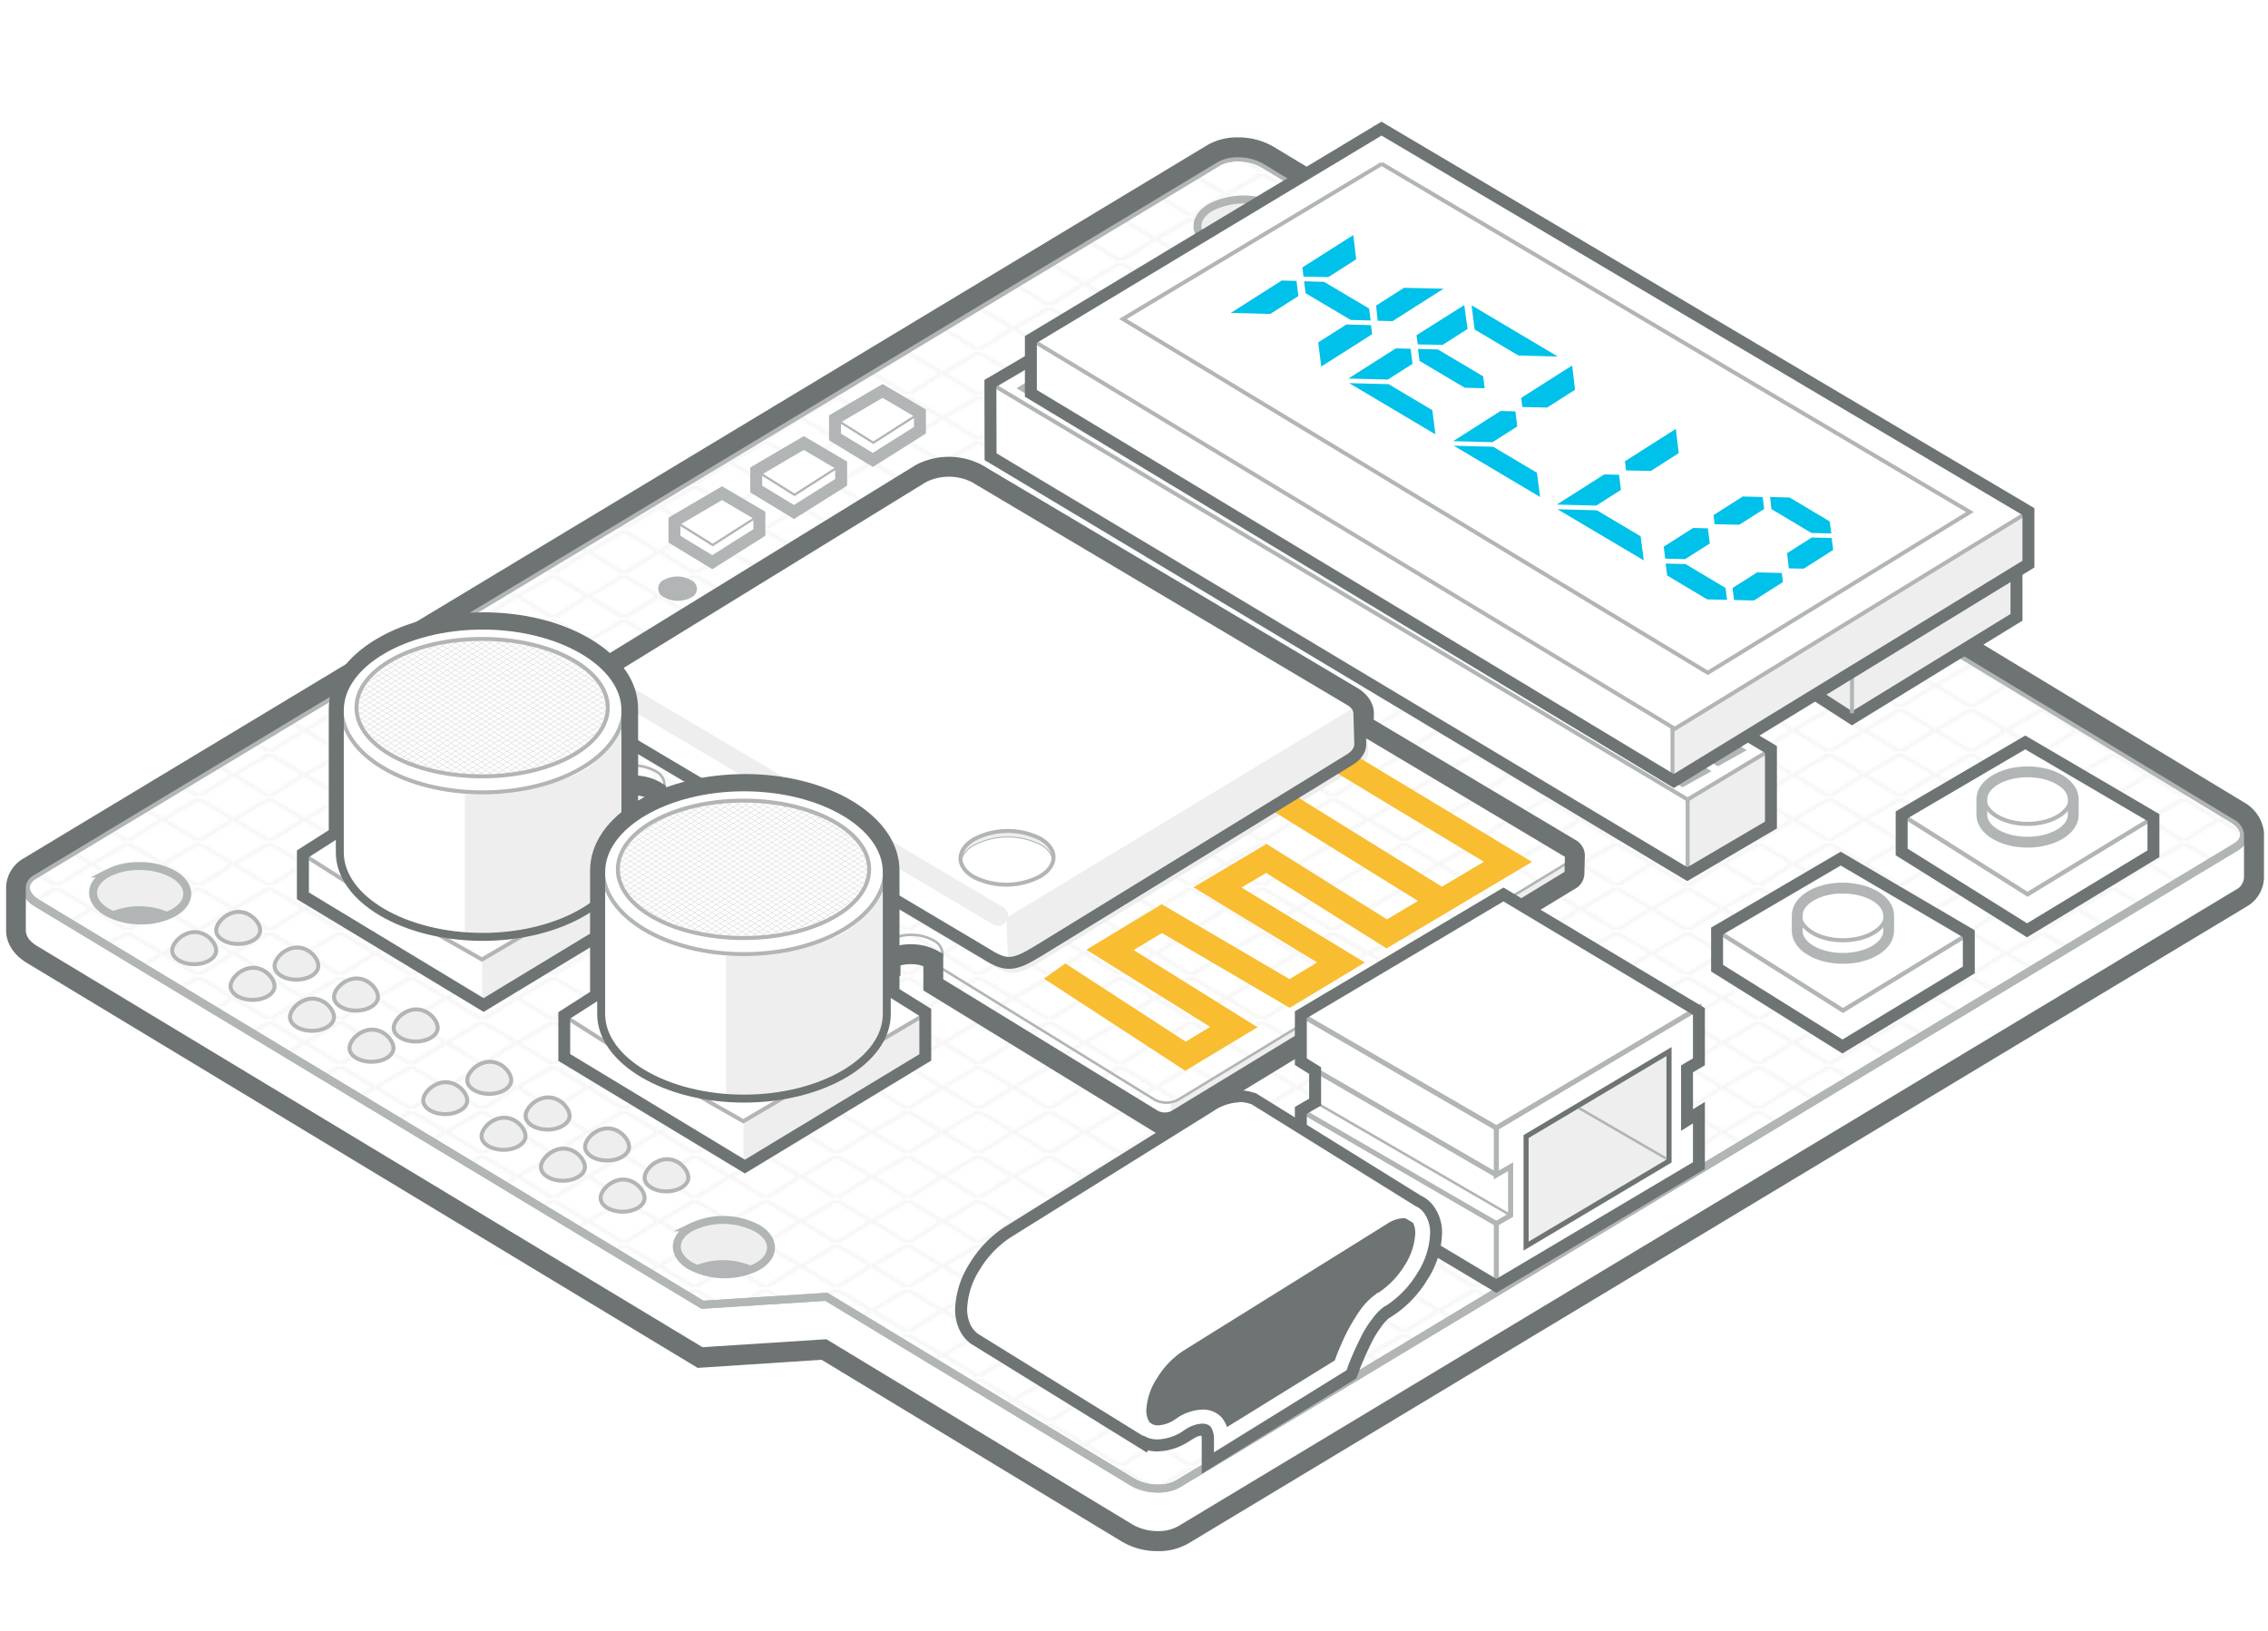 <svg id="Layer_1" data-name="Layer 1" xmlns="http://www.w3.org/2000/svg" xmlns:xlink="http://www.w3.org/1999/xlink" viewBox="0 0 570 410"><defs><style>.cls-1,.cls-11,.cls-13,.cls-14,.cls-15,.cls-16,.cls-17,.cls-18,.cls-22,.cls-25,.cls-26,.cls-27,.cls-29,.cls-5{fill:none;}.cls-2{fill:#cccbcb;}.cls-10,.cls-21,.cls-28,.cls-3{fill:#fff;}.cls-4{stroke:#231f20;opacity:0.2;fill:url(#New_Pattern_Swatch_2);}.cls-10,.cls-11,.cls-13,.cls-14,.cls-15,.cls-16,.cls-18,.cls-19,.cls-20,.cls-21,.cls-22,.cls-25,.cls-26,.cls-27,.cls-28,.cls-29,.cls-4,.cls-5,.cls-9{stroke-miterlimit:10;}.cls-10,.cls-11,.cls-13,.cls-15,.cls-16,.cls-19,.cls-21,.cls-25,.cls-27,.cls-28,.cls-29,.cls-5,.cls-9{stroke:#b2b5b5;}.cls-19,.cls-22,.cls-5{stroke-width:2px;}.cls-6{fill:#6e7373;}.cls-19,.cls-20,.cls-7,.cls-9{fill:#eee;}.cls-8{fill:#b2b5b5;}.cls-10,.cls-18,.cls-20{stroke-width:3px;}.cls-11{stroke-width:0.57px;}.cls-12{fill:#f8bd30;}.cls-13{stroke-width:0.64px;}.cls-14,.cls-18,.cls-20,.cls-22,.cls-26{stroke:#6e7373;}.cls-14,.cls-17{stroke-width:5px;}.cls-15{stroke-width:0.25px;}.cls-17{stroke:#eee;stroke-linecap:round;stroke-linejoin:round;}.cls-23{fill:url(#New_Pattern_Swatch_2-3);}.cls-24{fill:url(#New_Pattern_Swatch_2-5);}.cls-25,.cls-26{stroke-width:1.28px;}.cls-27{stroke-width:1.09px;}.cls-28{stroke-width:2.72px;}.cls-29{stroke-width:1.03px;}.cls-30{fill:#00c1e9;}</style><pattern id="New_Pattern_Swatch_2" data-name="New Pattern Swatch 2" width="26.82" height="16.15" patternTransform="translate(-12.5 -1.22) scale(0.66)" patternUnits="userSpaceOnUse" viewBox="0 0 26.82 16.15"><rect class="cls-1" width="26.82" height="16.15"/><path class="cls-2" d="M54.82,7.86,41.49,16.14,54.82,24l-14.5,9L40,32.86,26.83,24.72,13.49,33l-.26-.16L0,24.72-13.33,33l-.26-.16L-28,24l13.46-7.86L-28,7.85-14.52,0-28-8.29l14.65-8.55.25.15L0-9l13.48-7.87.25.15L26.83-9l13.48-7.87.25.15,14.25,8.4L41.49,0Zm-2.32,0L40.34.71l0,0,0,0L28,7.88l12.3,7.58h0ZM-25.65,24l12.31,7.58L-1.15,24l-12.16-7.17,0,0,0,0Zm0-16.15,12.3,7.58h0L-1.15,7.88-13.31.71l0,0,0,0Zm0-16.15,12.3,7.58h0L-1.15-8.27l-12.19-7.19Zm78.15,0L40.31-15.45,28-8.27,40.3-.69h0Zm-39,23.72L25.67,7.88,13.52.71l0,0,0,0L1.17,7.88l12.3,7.58h0ZM39.12,0,26.83-7.57,14.67,0,26.83,7.17ZM12.3,0,0-7.57-12.16,0,0,7.17ZM0,23.32,12.3,16.14,0,8.58l-12.17,7.57Zm26.82,0,12.29-7.17L26.83,8.58,14.67,16.14ZM13.49-15.45,1.17-8.27,13.47-.69h0L25.67-8.27ZM1.17,24l12.31,7.58L25.67,24,13.52,16.86l0,0,0,0ZM28,24l12.31,7.58L52.5,24,40.34,16.86l0,0,0,0Z"/></pattern><pattern id="New_Pattern_Swatch_2-3" data-name="New Pattern Swatch 2" width="26.82" height="16.15" patternTransform="translate(17.3 1.87) scale(0.08)" patternUnits="userSpaceOnUse" viewBox="0 0 26.82 16.15"><rect class="cls-1" width="26.82" height="16.15"/><path class="cls-2" d="M54.82,7.86,41.49,16.14,54.82,24l-14.5,9L40,32.86,26.83,24.72,13.49,33l-.26-.16L0,24.72-13.33,33l-.26-.16L-28,24l13.46-7.86L-28,7.85-14.52,0-28-8.29l14.65-8.55.25.15L0-9l13.48-7.87.25.15L26.83-9l13.48-7.87.25.15,14.25,8.4L41.49,0Zm-2.32,0L40.34.71l0,0,0,0L28,7.88l12.3,7.58h0ZM-25.65,24l12.31,7.58L-1.15,24l-12.16-7.17,0,0,0,0Zm0-16.15,12.3,7.58h0L-1.15,7.88-13.31.71l0,0,0,0Zm0-16.15,12.3,7.58h0L-1.15-8.27l-12.19-7.19Zm78.15,0L40.31-15.45,28-8.27,40.3-.69h0Zm-39,23.72L25.67,7.88,13.52.71l0,0,0,0L1.17,7.88l12.3,7.58h0ZM39.12,0,26.83-7.57,14.67,0,26.83,7.17ZM12.3,0,0-7.57-12.16,0,0,7.17ZM0,23.32,12.3,16.14,0,8.58l-12.17,7.57Zm26.82,0,12.29-7.17L26.83,8.58,14.67,16.14ZM13.49-15.45,1.17-8.27,13.47-.69h0L25.67-8.27ZM1.17,24l12.31,7.58L25.67,24,13.52,16.86l0,0,0,0ZM28,24l12.31,7.58L52.5,24,40.34,16.86l0,0,0,0Z"/></pattern><pattern id="New_Pattern_Swatch_2-5" data-name="New Pattern Swatch 2" width="26.82" height="16.15" patternTransform="translate(17.99 -3.13) scale(0.08)" patternUnits="userSpaceOnUse" viewBox="0 0 26.82 16.15"><rect class="cls-1" width="26.82" height="16.15"/><path class="cls-2" d="M54.82,7.86,41.49,16.14,54.82,24l-14.5,9L40,32.86,26.83,24.72,13.49,33l-.26-.16L0,24.72-13.33,33l-.26-.16L-28,24l13.46-7.86L-28,7.85-14.52,0-28-8.29l14.65-8.55.25.15L0-9l13.48-7.87.25.15L26.83-9l13.48-7.87.25.15,14.25,8.4L41.49,0Zm-2.32,0L40.34.71l0,0,0,0L28,7.88l12.3,7.58h0ZM-25.65,24l12.31,7.58L-1.15,24l-12.16-7.17,0,0,0,0Zm0-16.15,12.3,7.58h0L-1.15,7.88-13.31.71l0,0,0,0Zm0-16.15,12.3,7.58h0L-1.15-8.27l-12.19-7.19Zm78.15,0L40.31-15.45,28-8.27,40.3-.69h0Zm-39,23.72L25.67,7.88,13.52.71l0,0,0,0L1.17,7.88l12.3,7.58h0ZM39.12,0,26.83-7.57,14.67,0,26.83,7.17ZM12.3,0,0-7.57-12.16,0,0,7.17ZM0,23.32,12.3,16.14,0,8.58l-12.17,7.57Zm26.82,0,12.29-7.17L26.83,8.58,14.67,16.14ZM13.49-15.45,1.17-8.27,13.47-.69h0L25.67-8.27ZM1.17,24l12.31,7.58L25.67,24,13.52,16.86l0,0,0,0ZM28,24l12.31,7.58L52.5,24,40.34,16.86l0,0,0,0Z"/></pattern></defs><title>Board</title><path class="cls-3" d="M6.49,234c.05,1.31,1,2.67,2.72,3.73l167.33,101,31.14-2,76.94,46.57c3.34,2,8.51,2.21,11.49.42L562,223.61a3.61,3.61,0,0,0,2-3.29V209.56a4.94,4.94,0,0,0-2.71-3.65l-73.49-44.5-4.25-20-166-100.21c-3.34-2-8.51-2.21-11.49-.42L8.54,220a3.72,3.72,0,0,0-2,3Z"/><path class="cls-4" d="M561.28,205.91l-73.49-44.5-4.25-20-166-100.21c-3.35-2-8.51-2.21-11.49-.42L8.54,220c-3,1.79-2.67,4.92.67,6.94l167.33,101,31.14-2,76.94,46.57c3.34,2,8.51,2.21,11.49.42L562,212.85C564.93,211.06,564.62,207.93,561.28,205.91Z"/><path class="cls-5" d="M561.28,205.91l-73.49-44.5-4.25-20-166-100.21c-3.35-2-8.51-2.21-11.49-.42L8.54,220c-3,1.79-2.67,4.92.67,6.94l167.33,101,31.14-2,76.94,46.57c3.34,2,8.51,2.21,11.49.42L562,212.85C564.93,211.06,564.62,207.93,561.28,205.91Z"/><path class="cls-5" d="M561.28,205.91l-73.49-44.5-4.25-20-166-100.21c-3.35-2-8.51-2.21-11.49-.42L8.54,220c-3,1.79-2.67,4.92.67,6.94l167.33,101,31.14-2,76.94,46.57c3.34,2,8.51,2.21,11.49.42L562,212.85C564.93,211.06,564.62,207.93,561.28,205.91Z"/><path class="cls-6" d="M311.14,39.53a12.64,12.64,0,0,1,6.38,1.65l166,100.21,4.25,20,73.49,44.5a4.94,4.94,0,0,1,2.71,3.65v10.77a3.61,3.61,0,0,1-2,3.29l-265.85,160a10.07,10.07,0,0,1-5.11,1.23,12.64,12.64,0,0,1-6.38-1.65l-76.94-46.57-31.14,2L9.21,237.7c-1.75-1.06-2.67-2.42-2.72-3.73V223a3.72,3.72,0,0,1,2-3L306,40.76a10.07,10.07,0,0,1,5.11-1.23m0-5a14.88,14.88,0,0,0-7.69,1.95L6,215.71a8.67,8.67,0,0,0-4.46,7.11v11.34c.12,3.07,2,5.91,5.13,7.81L174,343l1.34.81,1.57-.1,29.57-1.94L282,387.5a17.54,17.54,0,0,0,9,2.37,14.89,14.89,0,0,0,7.69-1.95l265.84-160a8.62,8.62,0,0,0,4.46-7.7v-11a9.85,9.85,0,0,0-5.11-7.6l-71.64-43.37-3.8-17.91-.45-2.12-1.86-1.12L320.1,36.9a17.53,17.53,0,0,0-9-2.37Z"/><path class="cls-7" d="M321.07,61.93a18.48,18.48,0,0,1-16.74-.27c-2.29-1.37-3.41-3.14-3.38-4.88s1.2-3.48,3.54-4.78a18.52,18.52,0,0,1,16.74.27c2.29,1.37,3.42,3.14,3.39,4.89S323.4,60.63,321.07,61.93Z"/><path class="cls-8" d="M320.66,62.11a17.35,17.35,0,0,1-8,1.68,17.53,17.53,0,0,1-7.78-1.86,18.44,18.44,0,0,1,15.76.18Z"/><path class="cls-5" d="M321.07,61.93a18.48,18.48,0,0,1-16.74-.27c-2.29-1.37-3.41-3.14-3.38-4.88s1.2-3.48,3.54-4.78a18.52,18.52,0,0,1,16.74.27c2.29,1.37,3.42,3.14,3.39,4.89S323.4,60.63,321.07,61.93Z"/><path class="cls-7" d="M467.78,150.87A18.48,18.48,0,0,1,451,150.6c-2.29-1.37-3.41-3.14-3.38-4.88s1.2-3.48,3.54-4.78a18.52,18.52,0,0,1,16.74.27c2.29,1.37,3.42,3.14,3.39,4.89S470.11,149.57,467.78,150.87Z"/><path class="cls-8" d="M467.37,151.06a17.35,17.35,0,0,1-8,1.68,17.53,17.53,0,0,1-7.78-1.86,18.44,18.44,0,0,1,15.76.18Z"/><path class="cls-5" d="M467.78,150.87A18.48,18.48,0,0,1,451,150.6c-2.29-1.37-3.41-3.14-3.38-4.88s1.2-3.48,3.54-4.78a18.52,18.52,0,0,1,16.74.27c2.29,1.37,3.42,3.14,3.39,4.89S470.11,149.57,467.78,150.87Z"/><path class="cls-7" d="M43.52,229.47a17.09,17.09,0,0,1-8.4,1.87,17.16,17.16,0,0,1-8.34-2.14c-2.29-1.37-3.41-3.14-3.38-4.88s1.2-3.48,3.54-4.78a17.14,17.14,0,0,1,8.41-1.86,17.1,17.1,0,0,1,8.33,2.13c2.29,1.37,3.42,3.14,3.39,4.89S45.85,228.17,43.52,229.47Z"/><path class="cls-8" d="M43.11,229.66a17.35,17.35,0,0,1-8,1.68,17.53,17.53,0,0,1-7.78-1.86,17.41,17.41,0,0,1,8-1.68A17.47,17.47,0,0,1,43.11,229.66Z"/><path class="cls-5" d="M43.52,229.47a17.09,17.09,0,0,1-8.4,1.87,17.16,17.16,0,0,1-8.34-2.14c-2.29-1.37-3.41-3.14-3.38-4.88s1.2-3.48,3.54-4.78a17.14,17.14,0,0,1,8.41-1.86,17.1,17.1,0,0,1,8.33,2.13c2.29,1.37,3.42,3.14,3.39,4.89S45.85,228.17,43.52,229.47Z"/><path class="cls-7" d="M190.22,318.42a18.48,18.48,0,0,1-16.74-.27c-2.29-1.37-3.41-3.14-3.38-4.88s1.2-3.48,3.54-4.78a18.52,18.52,0,0,1,16.74.27c2.29,1.37,3.42,3.14,3.39,4.89S192.56,317.12,190.22,318.42Z"/><path class="cls-8" d="M189.81,318.6a17.35,17.35,0,0,1-8,1.68,17.53,17.53,0,0,1-7.78-1.86,18.44,18.44,0,0,1,15.76.18Z"/><path class="cls-5" d="M190.22,318.42a18.48,18.48,0,0,1-16.74-.27c-2.29-1.37-3.41-3.14-3.38-4.88s1.2-3.48,3.54-4.78a18.52,18.52,0,0,1,16.74.27c2.29,1.37,3.42,3.14,3.39,4.89S192.56,317.12,190.22,318.42Z"/><path class="cls-9" d="M162,301.11c0,1.9-2.48,3.44-5.53,3.44s-5.53-1.54-5.53-3.44,2.63-4.64,5.68-4.64S162,299.21,162,301.11Z"/><path class="cls-9" d="M173,296c0,1.9-2.48,3.44-5.53,3.44S162,297.92,162,296s2.63-4.64,5.68-4.64S173,294.12,173,296Z"/><path class="cls-9" d="M117.43,276.59c0,1.9-2.48,3.44-5.53,3.44s-5.53-1.54-5.53-3.44S109,272,112,272,117.43,274.69,117.43,276.59Z"/><path class="cls-9" d="M128.49,271.5c0,1.9-2.48,3.44-5.53,3.44s-5.53-1.54-5.53-3.44,2.63-4.64,5.68-4.64S128.49,269.6,128.49,271.5Z"/><path class="cls-9" d="M132.08,285.56c0,1.9-2.48,3.44-5.53,3.44s-5.53-1.54-5.53-3.44,2.63-4.64,5.68-4.64S132.08,283.66,132.08,285.56Z"/><path class="cls-9" d="M143.15,280.47c0,1.9-2.48,3.44-5.53,3.44s-5.53-1.54-5.53-3.44,2.63-4.64,5.68-4.64S143.15,278.57,143.15,280.47Z"/><path class="cls-9" d="M147,293.33c0,1.9-2.48,3.44-5.53,3.44s-5.53-1.54-5.53-3.44,2.63-4.64,5.68-4.64S147,291.43,147,293.33Z"/><path class="cls-9" d="M158.1,288.25c0,1.9-2.48,3.44-5.53,3.44s-5.53-1.54-5.53-3.44,2.63-4.64,5.68-4.64S158.1,286.35,158.1,288.25Z"/><path class="cls-9" d="M98.89,263.43c0,1.9-2.48,3.44-5.53,3.44s-5.53-1.54-5.53-3.44,2.63-4.64,5.68-4.64S98.89,261.53,98.89,263.43Z"/><path class="cls-9" d="M110,258.34c0,1.9-2.48,3.44-5.53,3.44s-5.53-1.54-5.53-3.44,2.63-4.64,5.68-4.64S110,256.45,110,258.34Z"/><path class="cls-9" d="M54.33,238.91c0,1.9-2.48,3.44-5.53,3.44s-5.53-1.54-5.53-3.44,2.63-4.64,5.68-4.64S54.33,237,54.33,238.91Z"/><path class="cls-9" d="M65.39,233.82c0,1.9-2.48,3.44-5.53,3.44s-5.53-1.54-5.53-3.44S57,229.19,60,229.19,65.39,231.92,65.39,233.82Z"/><path class="cls-9" d="M69,247.88c0,1.9-2.48,3.44-5.53,3.44s-5.53-1.54-5.53-3.44,2.63-4.64,5.68-4.64S69,246,69,247.88Z"/><path class="cls-9" d="M80,242.79c0,1.9-2.48,3.44-5.53,3.44S69,244.69,69,242.79s2.63-4.64,5.68-4.64S80,240.89,80,242.79Z"/><path class="cls-9" d="M83.94,255.65c0,1.9-2.48,3.44-5.53,3.44s-5.53-1.54-5.53-3.44S75.5,251,78.55,251,83.94,253.75,83.94,255.65Z"/><path class="cls-9" d="M95,250.57c0,1.9-2.48,3.44-5.53,3.44s-5.53-1.54-5.53-3.44,2.63-4.64,5.68-4.64S95,248.67,95,250.57Z"/><path class="cls-9" d="M372.05,173.59c0,1.9-2.48,3.44-5.53,3.44s-5.53-1.54-5.53-3.44,2.63-4.64,5.68-4.64S372.05,171.69,372.05,173.59Z"/><path class="cls-9" d="M383.12,168.5c0,1.9-2.48,3.44-5.53,3.44s-5.53-1.54-5.53-3.44,2.63-4.64,5.68-4.64S383.12,166.6,383.12,168.5Z"/><path class="cls-9" d="M327.5,149.06c0,1.9-2.48,3.44-5.53,3.44s-5.53-1.54-5.53-3.44,2.63-4.64,5.68-4.64S327.5,147.17,327.5,149.06Z"/><path class="cls-9" d="M338.56,144c0,1.9-2.48,3.44-5.53,3.44s-5.53-1.54-5.53-3.44,2.63-4.64,5.68-4.64S338.56,142.08,338.56,144Z"/><path class="cls-9" d="M342.15,158c0,1.9-2.48,3.44-5.53,3.44s-5.53-1.54-5.53-3.44,2.63-4.64,5.68-4.64S342.15,156.14,342.15,158Z"/><path class="cls-9" d="M353.21,153c0,1.9-2.48,3.44-5.53,3.44s-5.53-1.54-5.53-3.44,2.63-4.64,5.68-4.64S353.21,151.05,353.21,153Z"/><path class="cls-9" d="M357.1,165.81c0,1.9-2.48,3.44-5.53,3.44s-5.53-1.54-5.53-3.44,2.63-4.64,5.68-4.64S357.1,163.91,357.1,165.81Z"/><path class="cls-9" d="M368.16,160.73c0,1.9-2.48,3.44-5.53,3.44s-5.53-1.54-5.53-3.44,2.63-4.64,5.68-4.64S368.16,158.83,368.16,160.73Z"/><path class="cls-9" d="M309,135.91c0,1.9-2.48,3.44-5.53,3.44s-5.53-1.54-5.53-3.44,2.63-4.64,5.68-4.64S309,134,309,135.91Z"/><path class="cls-9" d="M320,130.82c0,1.9-2.48,3.44-5.53,3.44s-5.53-1.54-5.53-3.44,2.63-4.64,5.68-4.64S320,128.92,320,130.82Z"/><path class="cls-9" d="M264.4,111.39c0,1.9-2.48,3.44-5.53,3.44s-5.53-1.54-5.53-3.44,2.63-4.64,5.68-4.64S264.4,109.49,264.4,111.39Z"/><path class="cls-9" d="M275.46,106.3c0,1.9-2.48,3.44-5.53,3.44s-5.53-1.54-5.53-3.44,2.63-4.64,5.68-4.64S275.46,104.4,275.46,106.3Z"/><path class="cls-9" d="M279.05,120.36c0,1.9-2.48,3.44-5.53,3.44s-5.53-1.54-5.53-3.44,2.63-4.64,5.68-4.64S279.05,118.46,279.05,120.36Z"/><path class="cls-9" d="M290.11,115.27c0,1.9-2.48,3.44-5.53,3.44s-5.53-1.54-5.53-3.44,2.63-4.64,5.68-4.64S290.11,113.37,290.11,115.27Z"/><path class="cls-9" d="M294,128.13c0,1.9-2.48,3.44-5.53,3.44s-5.53-1.54-5.53-3.44,2.63-4.64,5.68-4.64S294,126.23,294,128.13Z"/><path class="cls-9" d="M305.07,123c0,1.9-2.48,3.44-5.53,3.44S294,124.95,294,123s2.63-4.64,5.68-4.64S305.07,121.15,305.07,123Z"/><path class="cls-8" d="M173.69,150.18a7,7,0,0,1-6.87-.12,2.35,2.35,0,0,1,.06-4.32,7,7,0,0,1,6.87.12,2.35,2.35,0,0,1-.06,4.32Z"/><polygon id="_Path_" data-name="&lt;Path&gt;" class="cls-10" points="190.85 129.48 190.85 133.84 179.01 141.3 169.51 135.53 169.51 130.96 181.46 123.96 190.85 129.48"/><polyline id="_Path_2" data-name="&lt;Path&gt;" class="cls-11" points="190.85 129.48 179.13 136.98 169.51 130.96"/><polygon id="_Path_3" data-name="&lt;Path&gt;" class="cls-10" points="211.4 116.87 211.4 121.23 199.56 128.69 190.06 122.92 190.06 118.35 202.01 111.35 211.4 116.87"/><polyline id="_Path_4" data-name="&lt;Path&gt;" class="cls-11" points="211.4 116.87 199.68 124.37 190.06 118.35"/><polygon id="_Path_5" data-name="&lt;Path&gt;" class="cls-10" points="231.2 103.78 231.2 108.14 219.36 115.6 209.86 109.83 209.86 105.26 221.81 98.26 231.2 103.78"/><polyline id="_Path_6" data-name="&lt;Path&gt;" class="cls-11" points="231.2 103.78 219.48 111.28 209.86 105.26"/><path class="cls-7" d="M343.59,181.25c0-1.71-1.1-3.29-3.1-4.44L246.37,120a15.46,15.46,0,0,0-14,0L152.9,168.81a5.45,5.45,0,0,0-3,4l-.05,8.33c0,1.55,1.27,3.14,3.09,4.19l94.72,56.29c1.94,1.12,4.28,2.87,6.82,2.87s5.14-1.69,7.07-2.81L341,193c1.87-1.09,2.9-2.54,2.9-4.1C343.85,188.87,343.6,181.76,343.59,181.25Z"/><polygon class="cls-7" points="294.28 281.6 395.62 220.41 394.9 216.11 294.28 277.54 294.28 281.6"/><polygon class="cls-12" points="348.47 238.37 385.02 216.64 337.77 188.12 334.56 193.44 372.93 216.6 362.39 222.86 319.1 196.02 315.83 201.31 356.37 226.44 348.56 231.09 318.29 212.12 299.95 223.01 331.02 241.9 324.08 246.09 291.97 227.28 273.03 238.71 304.15 258.1 297.99 261.81 267.75 242.16 262.37 245.98 297.88 269.13 316.04 258.19 284.92 238.79 292.02 234.51 324.13 253.31 343.02 241.93 312.01 223.07 318.2 219.4 348.47 238.37"/><path class="cls-3" d="M341.65,179.49c0-1.69-1.09-3.25-3.06-4.39L245.6,119a15.27,15.27,0,0,0-13.86,0L153.26,167.2a5.38,5.38,0,0,0-3,4l-.05,8.23c0,1.53,1.26,3.11,3.05,4.14l93.58,55.61c1.92,1.11,4.23,2.83,6.74,2.83s5.08-1.67,7-2.77L339,191.07c1.85-1.07,2.86-2.51,2.86-4C341.9,187,341.65,180,341.65,179.49Z"/><path class="cls-13" d="M137.64,183l17.42,10.07a12.31,12.31,0,0,1,4.21-.64,11.26,11.26,0,0,1,5.49,1.4,3.88,3.88,0,0,1,2.23,3.22,3.37,3.37,0,0,1-1.4,2.51l3.38,2.08a12.3,12.3,0,0,1,4.22-.65,11.26,11.26,0,0,1,5.49,1.4,3.88,3.88,0,0,1,2.23,3.22,3.37,3.37,0,0,1-1.41,2.52l3.35,2.07a12,12,0,0,1,4.56-.79,11.26,11.26,0,0,1,5.49,1.4,3.88,3.88,0,0,1,2.23,3.22,3.51,3.51,0,0,1-1.66,2.71l3.49,2.15a12.06,12.06,0,0,1,4.51-.76,11.26,11.26,0,0,1,5.49,1.4,3.88,3.88,0,0,1,2.23,3.22,3.49,3.49,0,0,1-1.62,2.68l3.2,2a12,12,0,0,1,4.63-.82,11.26,11.26,0,0,1,5.49,1.4,3.88,3.88,0,0,1,2.23,3.22,3.54,3.54,0,0,1-1.72,2.75l3,1.87a11.86,11.86,0,0,1,4.74-.87,11.26,11.26,0,0,1,5.49,1.4,3.88,3.88,0,0,1,2.23,3.22,3.59,3.59,0,0,1-1.8,2.81l55.14,34h0a6.35,6.35,0,0,0,5.75.09l98.6-60a2,2,0,0,0,1.21-1.63,1.37,1.37,0,0,0,0-.22"/><path class="cls-14" d="M395.81,214.92a2,2,0,0,0-1.11-1.64l-52-31c.05-1.45.1-2.69.1-2.88,0-1.7-1.1-3.28-3.09-4.43L245.48,119a15.39,15.39,0,0,0-14,0L152.4,167.61a5.42,5.42,0,0,0-3,4l0,4.18L137.64,183v5.9l16.57,9.51a11.61,11.61,0,0,1,5.05-1,11.26,11.26,0,0,1,5.49,1.4l.17.11v6l0,0,3.23,2a11.65,11.65,0,0,1,5-1,11.26,11.26,0,0,1,5.49,1.4l.18.12v6l.05,0,3.22,2a11.46,11.46,0,0,1,5.27-1.11,11.27,11.27,0,0,1,5.48,1.4v6.29h0l3.4,2.08a11.53,11.53,0,0,1,5.16-1.06,11.26,11.26,0,0,1,5.49,1.4h0v6.14l.09.09,3.11,1.91a11.49,11.49,0,0,1,5.23-1.09,11.26,11.26,0,0,1,5.49,1.4l0,0v6.25l3,1.81a11.45,11.45,0,0,1,5.28-1.11,11.27,11.27,0,0,1,5.47,1.4v6.3h0l55.23,33.84h0a6.35,6.35,0,0,0,5.75.09h0l2.93-1.78,96-58.39h0a2,2,0,0,0,1.22-1.64Z"/><path class="cls-7" d="M261.29,210.7a18.3,18.3,0,0,0-16.54.27c-2.26,1.35-3.38,3.1-3.35,4.83a3.94,3.94,0,0,0,.07.69,6.32,6.32,0,0,1,3.28-4,18.3,18.3,0,0,1,16.54-.27,6.23,6.23,0,0,1,3.42,4h0a4,4,0,0,0,.07-.78C264.76,213.7,263.6,212,261.29,210.7Z"/><path class="cls-15" d="M264.71,216.21a6.23,6.23,0,0,0-3.42-4,18.3,18.3,0,0,0-16.54.27,6.32,6.32,0,0,0-3.28,4"/><path class="cls-16" d="M241.4,215.8c0-1.73,1.09-3.48,3.35-4.83a18.3,18.3,0,0,1,16.54-.27c2.3,1.28,3.47,3,3.49,4.72s-1.08,3.47-3.34,4.82a18.26,18.26,0,0,1-16.54.27C242.6,219.24,241.43,217.53,241.4,215.8Z"/><line class="cls-17" x1="154.63" y1="173.17" x2="250.87" y2="230.21"/><path class="cls-7" d="M253.73,242.16c-.41,0-.8-8.68-.72-10,0-.66,0-1.56.58-1.9l85.82-51.91a1.2,1.2,0,0,1,1.64.41c.34.57.72,10.6.15,10.94l-86,51.94A6.64,6.64,0,0,1,253.73,242.16Z"/><path class="cls-18" d="M341.65,179.49c0-1.69-1.09-3.25-3.06-4.39L245.6,119a15.27,15.27,0,0,0-13.86,0L153.26,167.2a5.38,5.38,0,0,0-3,4l-.05,8.23c0,1.53,1.26,3.11,3.05,4.14l93.58,55.61c1.92,1.11,4.23,2.83,6.74,2.83s5.08-1.67,7-2.77L339,191.07c1.85-1.07,2.86-2.51,2.86-4C341.9,187,341.65,180,341.65,179.49Z"/><polygon class="cls-3" points="248.95 114.79 424.06 219.72 445.08 207.37 445.08 188.37 270.17 83.85 248.91 96.35 248.95 114.79"/><polygon class="cls-7" points="445.28 205.83 424.17 218.05 424.17 200.65 445.28 188.43 445.28 205.83"/><line class="cls-16" x1="424.14" y1="219.72" x2="424.14" y2="200.96"/><polygon class="cls-19" points="422.87 196.73 428.16 193.79 422.27 190.18 417.16 193.31 422.87 196.73"/><line class="cls-16" x1="422.27" y1="190.24" x2="422.32" y2="196.26"/><polygon class="cls-19" points="431.74 191.45 437.03 188.51 431.14 184.9 426.04 188.03 431.74 191.45"/><line class="cls-16" x1="431.14" y1="184.96" x2="431.19" y2="190.98"/><polygon class="cls-19" points="413.48 191.12 418.77 188.18 412.88 184.57 407.78 187.7 413.48 191.12"/><line class="cls-16" x1="412.88" y1="184.63" x2="412.93" y2="190.65"/><polygon class="cls-19" points="422.36 185.84 427.65 182.9 421.76 179.29 416.65 182.42 422.36 185.84"/><line class="cls-16" x1="421.76" y1="179.35" x2="421.8" y2="185.37"/><polygon class="cls-19" points="404.1 185.51 409.38 182.57 403.49 178.96 398.39 182.09 404.1 185.51"/><line class="cls-16" x1="403.49" y1="179.02" x2="403.54" y2="185.04"/><polygon class="cls-19" points="412.97 180.24 418.26 177.29 412.37 173.68 407.26 176.81 412.97 180.24"/><line class="cls-16" x1="412.37" y1="173.74" x2="412.42" y2="179.76"/><polygon class="cls-19" points="394.58 179.84 399.88 176.9 393.99 173.29 388.88 176.42 394.58 179.84"/><line class="cls-16" x1="393.99" y1="173.35" x2="394.03" y2="179.37"/><polygon class="cls-19" points="403.46 174.56 408.75 171.62 402.86 168.01 397.75 171.14 403.46 174.56"/><line class="cls-16" x1="402.86" y1="168.07" x2="402.91" y2="174.09"/><polygon class="cls-19" points="385.2 174.24 390.49 171.29 384.6 167.68 379.49 170.81 385.2 174.24"/><line class="cls-16" x1="384.6" y1="167.74" x2="384.65" y2="173.76"/><polygon class="cls-19" points="394.07 168.96 399.36 166.01 393.47 162.4 388.37 165.53 394.07 168.96"/><line class="cls-16" x1="393.47" y1="162.47" x2="393.52" y2="168.48"/><polygon class="cls-19" points="366.42 162.96 371.71 160.01 365.82 156.4 360.72 159.54 366.42 162.96"/><line class="cls-16" x1="365.82" y1="156.47" x2="365.87" y2="162.48"/><polygon class="cls-19" points="375.3 157.68 380.59 154.74 374.7 151.13 369.59 154.26 375.3 157.68"/><line class="cls-16" x1="374.7" y1="151.19" x2="374.75" y2="157.21"/><polygon class="cls-19" points="356.91 157.29 362.2 154.34 356.31 150.73 351.21 153.87 356.91 157.29"/><line class="cls-16" x1="356.31" y1="150.8" x2="356.36" y2="156.81"/><polygon class="cls-19" points="365.79 152.01 371.08 149.06 365.19 145.46 360.08 148.59 365.79 152.01"/><line class="cls-16" x1="365.19" y1="145.52" x2="365.24" y2="151.54"/><polygon class="cls-19" points="347.53 151.68 352.82 148.74 346.93 145.13 341.82 148.26 347.53 151.68"/><line class="cls-16" x1="346.93" y1="145.19" x2="346.97" y2="151.21"/><polygon class="cls-19" points="356.4 146.4 361.69 143.46 355.8 139.85 350.7 142.98 356.4 146.4"/><line class="cls-16" x1="355.8" y1="139.91" x2="355.85" y2="145.93"/><polygon class="cls-19" points="338.38 146.01 343.68 143.07 337.78 139.46 332.68 142.59 338.38 146.01"/><line class="cls-16" x1="337.78" y1="139.52" x2="337.83" y2="145.54"/><polygon class="cls-19" points="347.26 140.73 352.55 137.79 346.66 134.18 341.55 137.31 347.26 140.73"/><line class="cls-16" x1="346.66" y1="134.24" x2="346.71" y2="140.26"/><polygon class="cls-19" points="329 140.4 334.29 137.46 328.4 133.85 323.29 136.98 329 140.4"/><line class="cls-16" x1="328.4" y1="133.91" x2="328.44" y2="139.93"/><polygon class="cls-19" points="337.87 135.13 343.16 132.18 337.27 128.57 332.17 131.7 337.87 135.13"/><line class="cls-16" x1="337.27" y1="128.63" x2="337.32" y2="134.65"/><polygon class="cls-19" points="319.49 134.73 324.78 131.79 318.89 128.18 313.78 131.31 319.49 134.73"/><line class="cls-16" x1="318.89" y1="128.24" x2="318.93" y2="134.26"/><polygon class="cls-19" points="328.36 129.45 333.65 126.51 327.76 122.9 322.66 126.03 328.36 129.45"/><line class="cls-16" x1="327.76" y1="122.96" x2="327.81" y2="128.98"/><polygon class="cls-19" points="300.71 123.46 306 120.51 300.11 116.9 295.01 120.03 300.71 123.46"/><line class="cls-16" x1="300.11" y1="116.96" x2="300.16" y2="122.98"/><polygon class="cls-19" points="309.59 118.18 314.88 115.23 308.99 111.62 303.88 114.76 309.59 118.18"/><line class="cls-16" x1="308.99" y1="111.69" x2="309.04" y2="117.7"/><polygon class="cls-19" points="291.33 117.85 296.62 114.91 290.73 111.3 285.62 114.43 291.33 117.85"/><line class="cls-16" x1="290.73" y1="111.36" x2="290.77" y2="117.38"/><polygon class="cls-19" points="300.2 112.57 305.49 109.63 299.6 106.02 294.5 109.15 300.2 112.57"/><line class="cls-16" x1="299.6" y1="106.08" x2="299.65" y2="112.1"/><polygon class="cls-19" points="281.82 112.18 287.11 109.23 281.22 105.62 276.11 108.76 281.82 112.18"/><line class="cls-16" x1="281.22" y1="105.69" x2="281.26" y2="111.7"/><polygon class="cls-19" points="290.69 106.9 295.98 103.95 290.09 100.34 284.99 103.48 290.69 106.9"/><line class="cls-16" x1="290.09" y1="100.41" x2="290.14" y2="106.43"/><polygon class="cls-19" points="272.43 106.57 277.72 103.63 271.83 100.02 266.72 103.15 272.43 106.57"/><line class="cls-16" x1="271.83" y1="100.08" x2="271.88" y2="106.1"/><polygon class="cls-19" points="281.31 101.29 286.6 98.35 280.7 94.74 275.6 97.87 281.31 101.29"/><line class="cls-16" x1="280.71" y1="94.8" x2="280.75" y2="100.82"/><polygon class="cls-19" points="263.11 100.99 268.39 98.05 262.5 94.44 257.4 97.57 263.11 100.99"/><line class="cls-16" x1="262.5" y1="94.5" x2="262.55" y2="100.52"/><polygon class="cls-19" points="271.98 95.72 277.27 92.77 271.38 89.16 266.27 92.29 271.98 95.72"/><line class="cls-16" x1="271.38" y1="89.22" x2="271.43" y2="95.24"/><polyline class="cls-16" points="248.91 96.35 424.14 200.96 445.08 188.37"/><polygon class="cls-18" points="248.95 114.79 424.06 219.72 445.08 207.37 445.08 188.37 270.17 83.85 248.91 96.35 248.95 114.79"/><polyline class="cls-20" points="506.79 137.77 506.79 155.16 465.45 180.54 449.9 170.51"/><line class="cls-16" x1="465.45" y1="179.29" x2="465.45" y2="169.28"/><polygon id="_Path_7" data-name="&lt;Path&gt;" class="cls-21" points="509.79 128.58 509.79 141.79 420.66 196.3 259.08 98.86 259.08 85.32 347.2 32.33 509.79 128.58"/><polygon class="cls-7" points="420.73 196.23 509.29 142.55 509.29 129.27 420.73 183.35 420.73 196.23"/><path id="_Compound_Path_" data-name="&lt;Compound Path&gt;" class="cls-16" d="M347.23,41.17,495.09,128.7l-65.88,40.4-147-88.92,65.07-39m0-8.84-88.13,53,161.77,97.83,88.95-54.57L347.2,32.33Z"/><line class="cls-16" x1="420.34" y1="182.96" x2="420.34" y2="195.64"/><polygon id="_Path_8" data-name="&lt;Path&gt;" class="cls-18" points="509.79 128.58 509.79 141.79 420.66 196.3 259.08 98.86 259.08 85.32 347.2 32.33 509.79 128.58"/><path class="cls-3" d="M157.37,209.68V178.17c0-11.73-16.31-21.26-35.89-21.26s-35.89,9.53-35.89,21.26v32.11l-8,5.12v8.89l43.9,26.55,43.84-26.55v-9.64Z"/><polygon class="cls-7" points="121.17 251 166.15 224.84 166.15 215.08 121.17 241.23 121.17 251"/><line class="cls-16" x1="154.35" y1="221.65" x2="165.67" y2="214.97"/><polyline class="cls-16" points="108.97 234.26 121.12 241.17 133.2 234.09"/><line class="cls-16" x1="76.6" y1="215.02" x2="88.41" y2="222.52"/><path class="cls-7" d="M116.81,199.65v35.14s22,1.39,31-6.62,8.72-8.54,9.24-11.51.29-38.48.29-38.48-2.5,13.75-15.92,17.76S129.25,199.53,116.81,199.65Z"/><ellipse class="cls-16" cx="121.29" cy="177.9" rx="35.49" ry="21.26"/><path class="cls-22" d="M157.18,214.22c0,11.73-16.31,21.26-35.89,21.26S85.4,226,85.4,214.22V178.5c0-11.73,16.31-21.26,35.89-21.26s35.89,9.53,35.89,21.26Z"/><path class="cls-6" d="M121.48,156.91c19.58,0,35.89,9.53,35.89,21.26v31.51l8,5v9.64l-43.84,26.55-43.9-26.55v-8.89l8-5.12V178.17c0-11.73,16.31-21.26,35.89-21.26m0-3c-10,0-19.54,2.36-26.81,6.65-7.79,4.59-12.08,10.85-12.08,17.62v30.47L76,212.87l-1.38.89V226l1.45.88L120,253.4l1.55.94,1.55-.94,43.84-26.55,1.45-.88V213l-1.42-.88L160.37,208V178.17c0-6.77-4.29-13-12.08-17.62-7.27-4.29-16.79-6.65-26.81-6.65Z"/><ellipse class="cls-23" cx="121.17" cy="177.86" rx="31.58" ry="17.27"/><ellipse class="cls-16" cx="121.17" cy="177.86" rx="31.58" ry="17.27"/><path class="cls-3" d="M223.06,250.33V218.82c0-11.73-16.31-21.26-35.89-21.26s-35.89,9.53-35.89,21.26v32.11l-8,5.12v8.89l43.9,26.55L231,264.93v-9.64Z"/><polygon class="cls-7" points="186.86 291.64 231.84 265.49 231.84 255.73 186.86 281.88 186.86 291.64"/><line class="cls-16" x1="220.03" y1="262.3" x2="231.36" y2="255.62"/><polyline class="cls-16" points="174.66 274.91 186.81 281.82 198.89 274.73"/><line class="cls-16" x1="142.29" y1="255.67" x2="154.1" y2="263.17"/><path class="cls-7" d="M182.5,240.29v35.14s22,1.39,31-6.62,8.72-8.54,9.24-11.51.29-38.48.29-38.48-2.5,13.75-15.92,17.76S194.94,240.18,182.5,240.29Z"/><ellipse class="cls-16" cx="186.98" cy="218.55" rx="35.49" ry="21.26"/><path class="cls-22" d="M222.87,254.87c0,11.73-16.31,21.26-35.89,21.26s-35.89-9.53-35.89-21.26V219.15c0-11.73,16.31-21.26,35.89-21.26s35.89,9.53,35.89,21.26Z"/><path class="cls-6" d="M187.17,197.56c19.58,0,35.89,9.53,35.89,21.26v31.51l8,5v9.64L187.2,291.48l-43.9-26.55V256l8-5.12V218.82c0-11.73,16.31-21.26,35.89-21.26m0-3c-10,0-19.54,2.36-26.81,6.65-7.79,4.59-12.08,10.85-12.08,17.62v30.47l-6.6,4.23-1.38.89v12.22l1.45.88L185.65,294l1.55.94,1.55-.94,43.84-26.55,1.45-.88v-13l-1.42-.88-6.56-4.08V218.82c0-6.77-4.29-13-12.08-17.62-7.27-4.29-16.79-6.65-26.81-6.65Z"/><ellipse class="cls-24" cx="186.86" cy="218.5" rx="31.58" ry="17.27"/><ellipse class="cls-16" cx="186.86" cy="218.5" rx="31.58" ry="17.27"/><polygon class="cls-3" points="326.93 293.81 326.93 279.09 330.52 277.01 330.52 269.09 326.93 266.85 326.93 255.04 377.85 224.82 426.98 254.22 426.98 266.9 423.99 268.64 423.99 281.52 426.98 279.65 426.98 292.99 376.06 323.2 326.93 293.81"/><polygon class="cls-25" points="376.06 283.5 426.98 253.29 426.98 265.97 423.99 267.7 423.99 280.59 426.98 278.72 426.98 292.06 376.06 322.27 376.06 307.55 379.65 305.47 379.65 293.24 376.06 295.31 376.06 283.5"/><line class="cls-25" x1="376.06" y1="283.5" x2="326.93" y2="255.04"/><line class="cls-25" x1="376.06" y1="295.31" x2="326.93" y2="266.84"/><line class="cls-13" x1="379.65" y1="305.47" x2="330.52" y2="277.01"/><line class="cls-25" x1="376.06" y1="307.55" x2="326.93" y2="279.09"/><polygon class="cls-7" points="383.54 285.67 419.46 264.3 419.46 291.83 383.54 313.2 383.54 285.67"/><polygon class="cls-26" points="383.54 285.67 419.46 264.3 419.46 291.83 383.54 313.2 383.54 285.67"/><line class="cls-13" x1="418.81" y1="291.24" x2="396.87" y2="278.53"/><polygon class="cls-18" points="326.93 293.81 326.93 279.09 330.52 277.01 330.52 269.09 326.93 266.85 326.93 255.04 377.85 224.82 426.98 254.22 426.98 266.9 423.99 268.64 423.99 281.52 426.98 279.65 426.98 292.99 376.06 323.2 326.93 293.81"/><path class="cls-3" d="M303.59,361.72a4.21,4.21,0,0,0-.34-1.81l-.05-.12c0-.13-.06-.16-.3-.29a2,2,0,0,0-.66-.14,6.17,6.17,0,0,0-3,.92l-1.08.72a13.7,13.7,0,0,1-7.12,2.33,8.21,8.21,0,0,1-3.11-.53l-.14.22-43-26.62-.21-.21a7.85,7.85,0,0,1-2.25-3.18,11,11,0,0,1-.72-3.88A21.12,21.12,0,0,1,245,318.29a26.77,26.77,0,0,1,8.18-8.56l51.12-31.84a13.72,13.72,0,0,1,7.13-2.34,9.52,9.52,0,0,1,2.9.43l.67.17,41.35,25.69a7,7,0,0,1,2.45,1.85,9.79,9.79,0,0,1,2.09,6.31,21.12,21.12,0,0,1-3.46,10.86,26.78,26.78,0,0,1-8.18,8.56l-1.27.81a15.31,15.31,0,0,0-1.95,2.18,25,25,0,0,0-2.84,4.62c-1.54,3.07-2.68,5.95-3.08,7v.13l-.54,1.35-36,22.32Z"/><path class="cls-6" d="M311.46,277a8,8,0,0,1,2.49.37l.5.12,41.23,25.61a5.63,5.63,0,0,1,2,1.49,8.36,8.36,0,0,1,1.74,5.35,19.64,19.64,0,0,1-3.23,10.07,25.25,25.25,0,0,1-7.71,8.08l0,0-.23.15h-.12a13.13,13.13,0,0,0-3.23,3.23,26.59,26.59,0,0,0-3,4.85c-1.74,3.48-3,6.71-3.23,7.34v.12l-.25.62-33.32,20.64v-3.36a5.78,5.78,0,0,0-.5-2.49,2,2,0,0,0-1.12-1.12,3.68,3.68,0,0,0-1.24-.25,8.2,8.2,0,0,0-4.35,1.49l-.53.32,0,.05a12.38,12.38,0,0,1-6.34,2.11,6.69,6.69,0,0,1-2.74-.5,6.79,6.79,0,0,1-.91-.5l-.08.13-41.62-25.74-.12-.12a6.35,6.35,0,0,1-1.87-2.61,9.49,9.49,0,0,1-.62-3.36,19.64,19.64,0,0,1,3.23-10.07A25.23,25.23,0,0,1,254,311l51.1-31.83a12.38,12.38,0,0,1,6.34-2.11m0-3a15.14,15.14,0,0,0-7.91,2.55l-51.13,31.85a28.3,28.3,0,0,0-8.68,9.06,22.6,22.6,0,0,0-3.68,11.64,12.53,12.53,0,0,0,.81,4.41,9.32,9.32,0,0,0,2.63,3.75l0,0,.25.25.3.18,41.62,25.74,2.56,1.58.32-.52a10.75,10.75,0,0,0,2.43.25,15.14,15.14,0,0,0,7.91-2.55l1.65-1a4.63,4.63,0,0,1,1.41-.41,3.77,3.77,0,0,1,.09.84v8.74l4.58-2.84L340,347l.84-.52.37-.92.25-.62.21-.54v-.13c.47-1.17,1.53-3.79,2.92-6.57a23.38,23.38,0,0,1,2.62-4.29l0,0,0-.05a13.59,13.59,0,0,1,1.72-1.94l1.1-.69a28.29,28.29,0,0,0,8.65-9A22.6,22.6,0,0,0,362.42,310a11.27,11.27,0,0,0-2.42-7.25,8.55,8.55,0,0,0-2.89-2.23L316,275l-.4-.25-.46-.11-.4-.1a11.09,11.09,0,0,0-3.31-.49Z"/><path class="cls-6" d="M353,318.08a21.72,21.72,0,0,1-6.59,6.84h-.12l-.23.15,0,0a17.54,17.54,0,0,0-4.48,4.6,47.85,47.85,0,0,0-4.6,8.46c-.74,1.65-1.24,3-1.51,3.8l-27.1,16.76a7.41,7.41,0,0,0-1.23-2.28,5.75,5.75,0,0,0-2.24-1.62,6.69,6.69,0,0,0-2.73-.5,12.39,12.39,0,0,0-6.34,2.11l0,.05-.53.32a8.2,8.2,0,0,1-4.35,1.49,3.68,3.68,0,0,1-1.24-.25,3.34,3.34,0,0,1-.38-.24h0l-.25-.15a1.82,1.82,0,0,1-.49-.72,5.77,5.77,0,0,1-.5-2.49,16.45,16.45,0,0,1,2.74-8.08,21.71,21.71,0,0,1,6.59-6.84l51.1-31.83a8.2,8.2,0,0,1,4.35-1.49,2.18,2.18,0,0,1,.41.08l1.7,1,0-.07a1.63,1.63,0,0,1,.21.32,5.78,5.78,0,0,1,.5,2.49A16.44,16.44,0,0,1,353,318.08Z"/><polygon id="_Path_9" data-name="&lt;Path&gt;" class="cls-3" points="541.21 205.49 541.21 214.59 509.44 233.83 477.93 214.14 477.93 204.81 509 186.61 541.21 205.49"/><polyline id="_Path_10" data-name="&lt;Path&gt;" class="cls-27" points="541.21 205.49 509.57 224.77 477.93 204.81"/><polygon id="_Path_11" data-name="&lt;Path&gt;" class="cls-18" points="541.21 205.49 541.21 214.59 509.44 233.83 477.93 214.14 477.93 204.81 509 186.61 541.21 205.49"/><path id="_Compound_Path_2" data-name="&lt;Compound Path&gt;" class="cls-28" d="M509.57,194c6.35,0,11.49,3.08,11.49,6.88v3.92c0,3.8-5.15,6.88-11.49,6.88s-11.49-3.08-11.49-6.88v-3.92c0-3.8,5.15-6.88,11.49-6.88Z"/><path id="_Compound_Path_3" data-name="&lt;Compound Path&gt;" class="cls-29" d="M509.57,194c6,0,10.91,2.93,10.91,6.54s-4.89,6.54-10.91,6.54-10.92-2.93-10.92-6.54,4.89-6.54,10.92-6.54"/><polygon id="_Path_12" data-name="&lt;Path&gt;" class="cls-3" points="494.81 234.69 494.81 243.79 463.05 263.03 431.54 243.34 431.54 234.01 462.61 215.81 494.81 234.69"/><polyline id="_Path_13" data-name="&lt;Path&gt;" class="cls-27" points="494.81 234.69 463.18 253.98 431.54 234.01"/><polygon id="_Path_14" data-name="&lt;Path&gt;" class="cls-18" points="494.81 234.69 494.81 243.79 463.05 263.03 431.54 243.34 431.54 234.01 462.61 215.81 494.81 234.69"/><path id="_Compound_Path_4" data-name="&lt;Compound Path&gt;" class="cls-28" d="M463.17,223.23c6.35,0,11.49,3.08,11.49,6.88V234c0,3.8-5.15,6.88-11.49,6.88s-11.49-3.08-11.49-6.88v-3.92c0-3.8,5.15-6.88,11.49-6.88Z"/><path id="_Compound_Path_5" data-name="&lt;Compound Path&gt;" class="cls-29" d="M463.18,223.25c6,0,10.91,2.93,10.91,6.54s-4.89,6.54-10.91,6.54-10.92-2.93-10.92-6.54,4.89-6.54,10.92-6.54"/><path class="cls-30" d="M327.32,67.22l12.8-8.14.72,6.1-7,4.47-6.24-.13Zm-1,7.19-7.08,4.5-9.91-.26,12.8-8.14,3.72.1Zm17.77,3.14.38,3-5-.13L328.13,73.7l-.38-3,5,.13Zm1.76-.74,7-4.47,9.95.23L350,80.7l-3.76-.07Zm-1,7.19-12.79,8.13-.76-6.07,7.08-4.5,6.19.16Z"/><path class="cls-30" d="M356,84.26,368,76.68l.83,6-6.25,4-6.26-.12Zm-1,7.19-6.21,3.95-9.9-.26,11.92-7.58,3.72.1Zm36.51-1.84-9.9-.26-11-6.54-.76-6.07Zm-30.76,19.56L339.08,96.3l9.9.26,11,6.54Zm12-14.58.38,3-5-.13-11.38-6.76-.38-3,5,.13Z"/><path class="cls-30" d="M382.32,100l12.8-8.14.72,6.1-7,4.47-6.24-.13Zm-1,7.19-6.21,3.95-9.9-.26,11.92-7.58,3.72.1Zm5.74,17.72-21.69-12.88,9.9.26,11,6.54Z"/><path class="cls-30" d="M408.38,115.94l12.8-8.14.72,6.1-7,4.47-6.24-.13Zm-1,7.19-6.21,3.95-9.9-.26,11.92-7.58,3.72.1Zm5.74,17.72L391.43,128l9.9.26,11,6.54Z"/><path class="cls-30" d="M437.13,131.89l-6.23-.13-.24-2.3,7.34-4.67,5,.13.38,3Zm-19,5.52.38,3,5,.13,6.2-3.94-.48-3.8-3.71-.1Zm42.13-3.33-5-.12-10.05-6-.36-3.05,4.93.14,10.05,6ZM419,144.65l-.38-3,5,.13,10.05,6,.38,3-5-.13Zm34.33-1.72-3.76-.07-.43-3.82,6.2-3.94,5,.13.38,3Zm-12.53,8-5-.13-.38-3,6.2-3.94,6.19.16.29,2.28Z"/></svg>